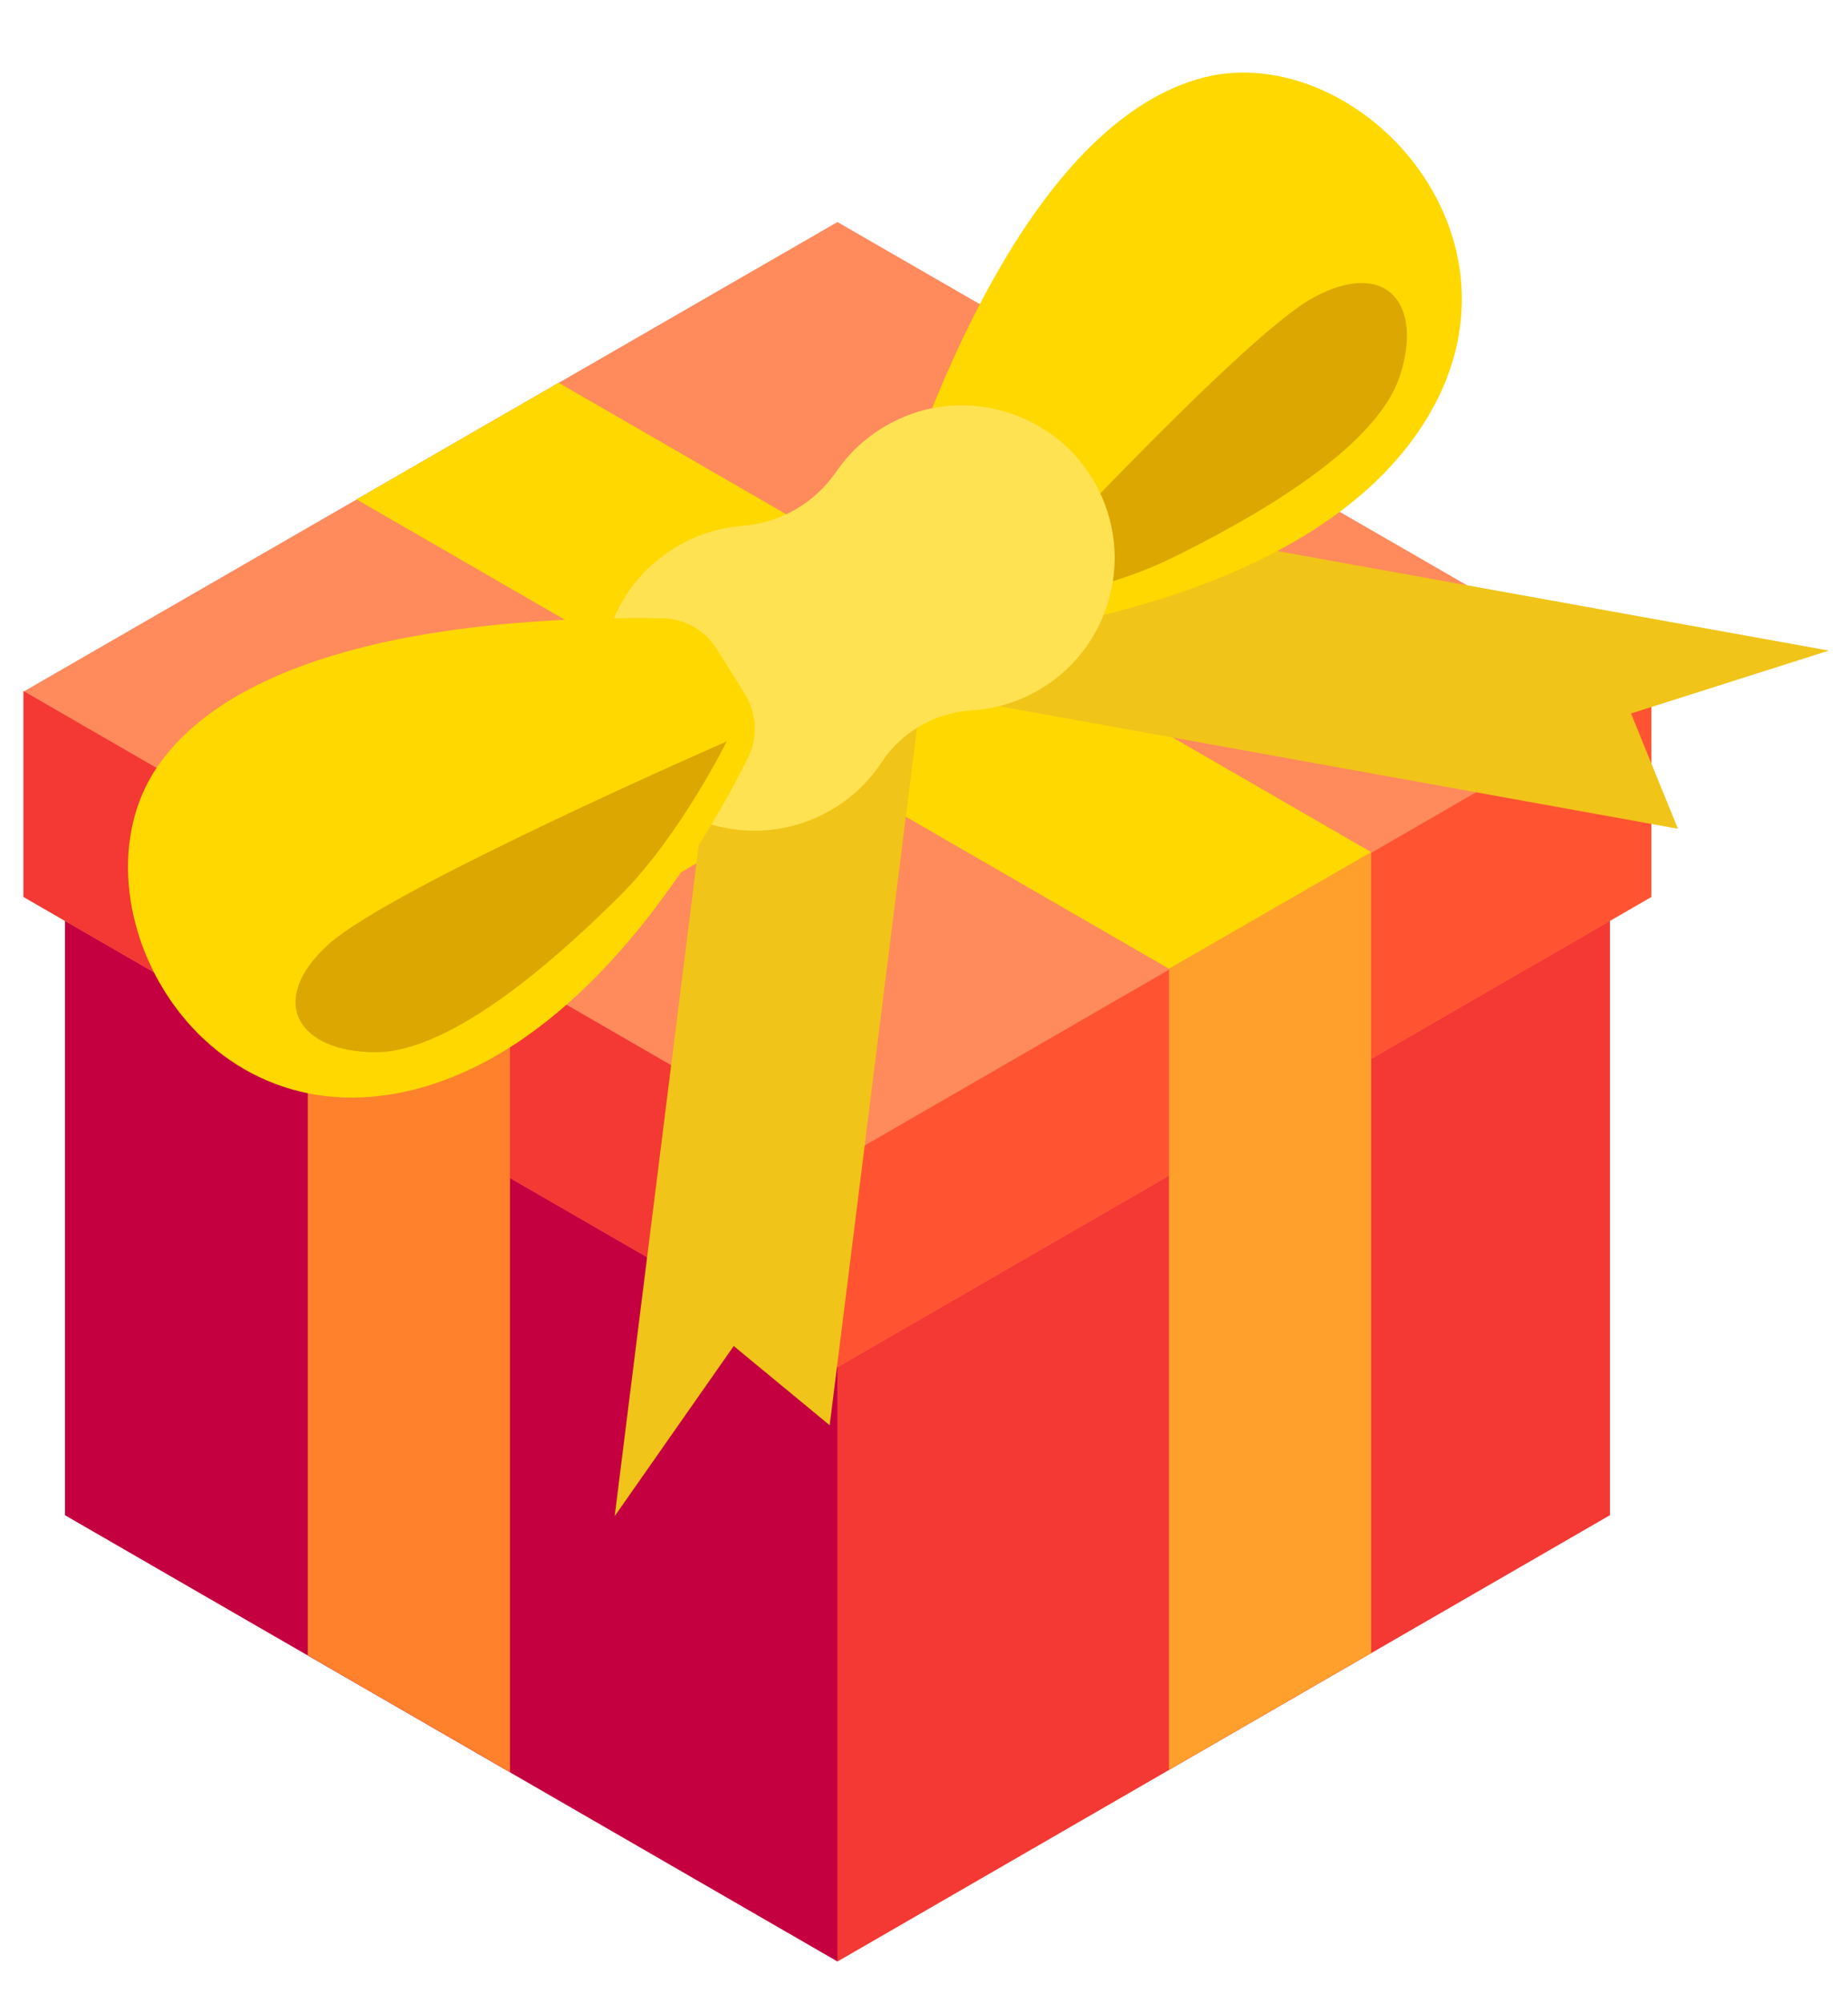 <?xml version="1.0" encoding="UTF-8" standalone="no"?><!DOCTYPE svg PUBLIC "-//W3C//DTD SVG 1.1//EN" "http://www.w3.org/Graphics/SVG/1.1/DTD/svg11.dtd"><svg width="100%" height="100%" viewBox="0 0 24 26" version="1.1" xmlns="http://www.w3.org/2000/svg" xmlns:xlink="http://www.w3.org/1999/xlink" xml:space="preserve" xmlns:serif="http://www.serif.com/" style="fill-rule:evenodd;clip-rule:evenodd;stroke-linejoin:round;stroke-miterlimit:2;"><g><path d="M0.851,11.947l-0.007,-0.004l0,7.722l10.032,5.792l10.031,-5.792l0,-7.722l-0.007,0.004l-10.024,-5.78l-10.025,5.78Z" style="fill:#ed7064;fill-rule:nonzero;"/><path d="M0.844,19.665l10.032,5.792l0,-7.723l-10.032,-5.791l0,7.722Z" style="fill:#c40041;fill-rule:nonzero;"/><path d="M10.876,17.734l0,7.723l10.031,-5.792l0,-7.722l-10.031,5.791Z" style="fill:#f43834;fill-rule:nonzero;"/><path d="M0.312,8.973l-0.007,-0.004l0,2.672l10.571,6.103l10.57,-6.103l0,-2.672l-0.007,0.004l-10.563,-6.091l-10.564,6.091Z" style="fill:#ff8a5c;fill-rule:nonzero;"/><path d="M0.305,11.641l10.571,6.103l0,-2.672l-10.571,-6.103l0,2.672Z" style="fill:#f43834;fill-rule:nonzero;"/><path d="M10.876,15.072l10.57,-6.103l0,2.672l-10.57,6.103l0,-2.672Z" style="fill:#ff5331;fill-rule:nonzero;"/><path d="M6.623,23.001l-2.626,-1.516l0,-10.394l10.551,-6.091l2.625,1.513l-10.55,6.091l0,10.397Z" style="fill:#ff812c;fill-rule:nonzero;"/><path d="M15.181,22.97l2.626,-1.516l0,-10.394l-10.551,-6.091l-2.625,1.513l10.55,6.091l0,10.397Z" style="fill:#ff9f2c;fill-rule:nonzero;"/><path d="M15.181,12.573l2.626,-1.513l-10.551,-6.091l-2.625,1.513l10.55,6.091Z" style="fill:#ffd800;fill-rule:nonzero;"/><path d="M6.623,12.604l-2.626,-1.513l10.551,-6.091l2.625,1.513l-10.55,6.091Z" style="fill:#ffd800;fill-rule:nonzero;"/><path d="M9.803,8.593l11.988,2.163l-0.609,-1.496l2.569,-0.816l-11.99,-2.163l-1.958,2.312Z" style="fill:#f0c419;fill-rule:nonzero;"/><path d="M10.775,18.498l-1.246,-1.028l-1.546,2.208l1.515,-12.089l2.791,-1.178l-1.514,12.087Z" style="fill:#f0c419;fill-rule:nonzero;"/><path d="M11.781,7.387c-0.183,-0.225 -0.237,-0.528 -0.146,-0.803c0.456,-1.376 1.749,-4.9 3.902,-5.552c2.012,-0.61 4.545,2.003 2.94,4.485c-1.278,1.976 -4.307,2.559 -5.489,2.714c-0.295,0.039 -0.588,-0.077 -0.775,-0.308l-0.432,-0.536Z" style="fill:#ffd800;fill-rule:nonzero;"/><path d="M17.05,3.866c0.948,-0.519 1.448,0.073 1.124,1.03c-0.324,0.957 -1.981,1.869 -2.965,2.351c-0.984,0.481 -2.335,0.655 -2.335,0.655c0,0 3.228,-3.517 4.176,-4.036" style="fill:#dca700;fill-rule:nonzero;"/><path d="M8.56,7.252c0.328,-0.259 0.702,-0.397 1.077,-0.426c0.5,-0.039 0.943,-0.296 1.227,-0.709c0.213,-0.31 0.52,-0.565 0.908,-0.72c0.821,-0.326 1.784,-0.05 2.31,0.66c0.718,0.969 0.417,2.317 -0.597,2.902c-0.274,0.158 -0.57,0.243 -0.865,0.261c-0.48,0.03 -0.908,0.277 -1.174,0.678c-0.163,0.247 -0.384,0.46 -0.658,0.618c-1.015,0.586 -2.332,0.173 -2.812,-0.934c-0.352,-0.811 -0.11,-1.782 0.584,-2.33" style="fill:#ffe252;fill-rule:nonzero;"/><path d="M9.308,8.422c-0.154,-0.246 -0.423,-0.396 -0.713,-0.399c-1.45,-0.016 -5.202,0.059 -6.52,1.883c-1.231,1.704 0.416,4.95 3.285,4.24c2.285,-0.566 3.821,-3.241 4.353,-4.308c0.132,-0.266 0.118,-0.581 -0.04,-0.833l-0.365,-0.583Z" style="fill:#ffd800;fill-rule:nonzero;"/><path d="M4.263,12.259c-0.799,0.728 -0.402,1.393 0.608,1.398c1.011,0.005 2.412,-1.265 3.188,-2.039c0.775,-0.774 1.379,-1.995 1.379,-1.995c0,0 -4.376,1.908 -5.175,2.636" style="fill:#dca700;fill-rule:nonzero;"/></g></svg>